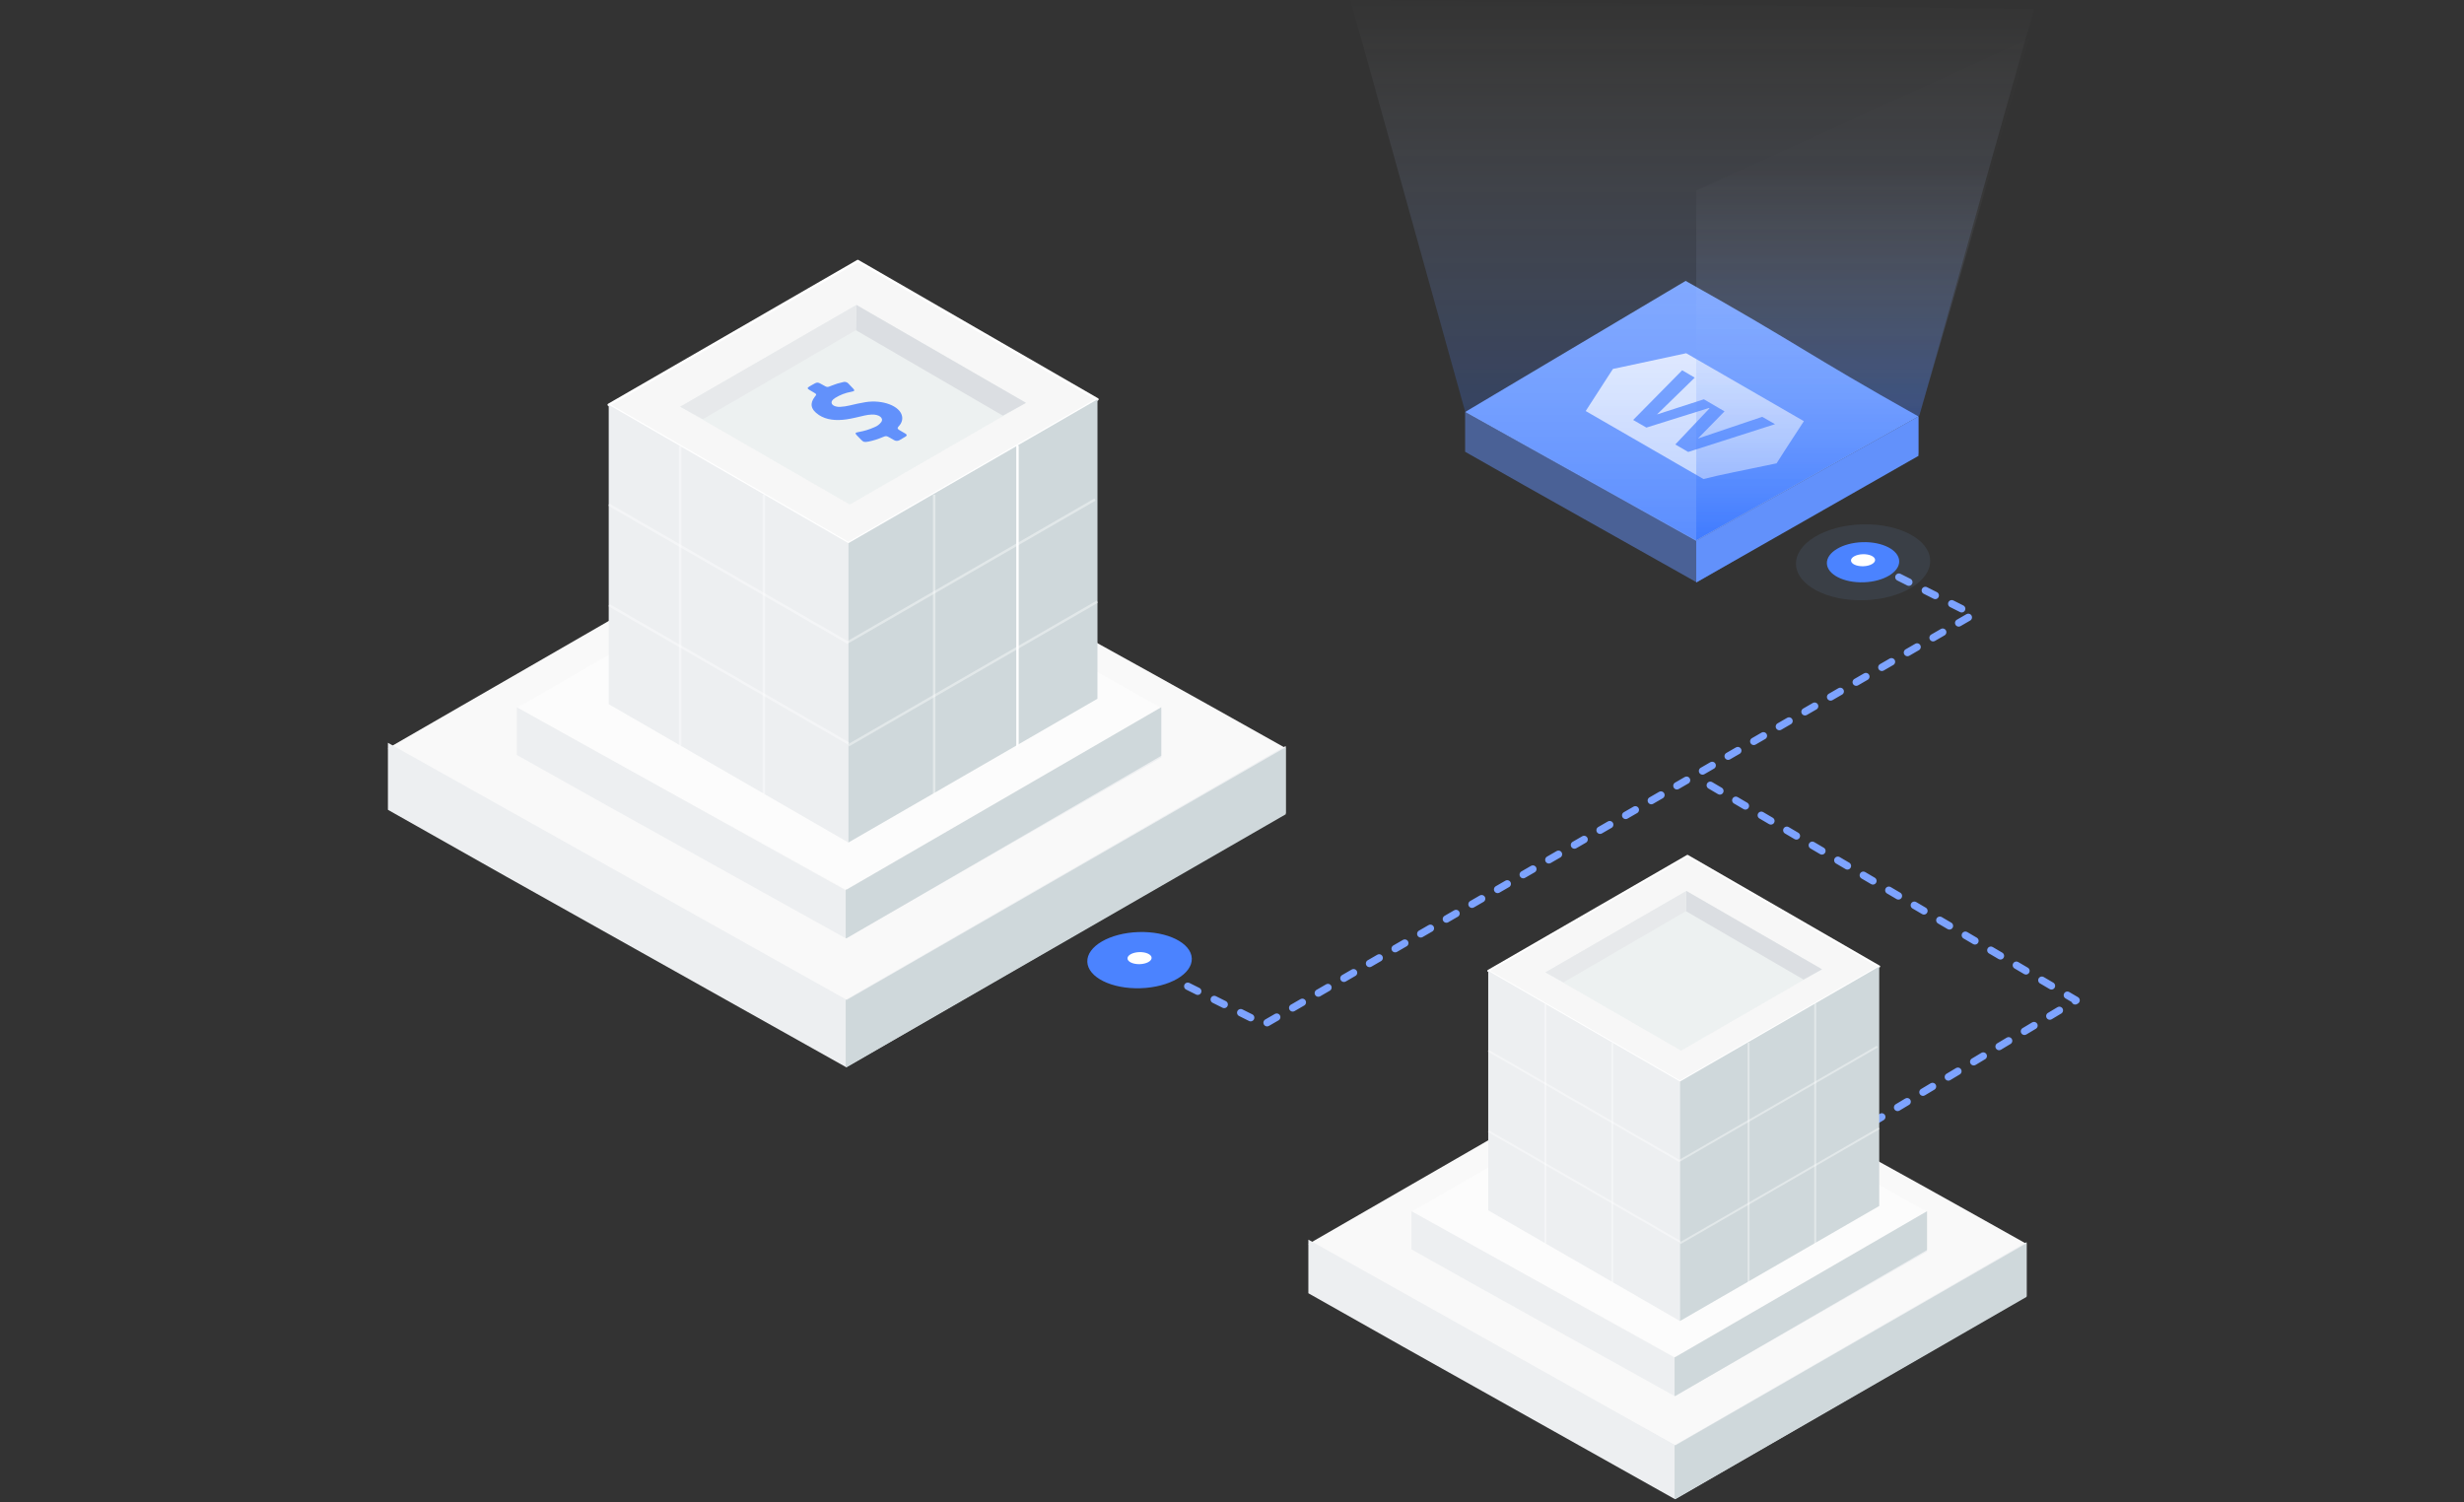 <svg width="533" height="325" viewBox="0 0 533 325" fill="none" xmlns="http://www.w3.org/2000/svg">
<rect x="0" y="0" width="533" height="325" fill="#333333" stroke="none"/>
<path d="M183.036 216.443C134.907 189.611 132.02 188.708 83.914 161.863L179.348 106.844C227.372 133.819 230.105 134.864 278.117 161.839C246.423 180.053 214.73 198.254 183.036 216.443Z" fill="#F9F9F9"/>
<path d="M183.042 216.224L83.914 160.682V175.179L109.506 189.629L183.042 230.864L278.117 175.932V161.363L183.042 216.224Z" fill="#EDEFF1"/>
<path d="M183.138 216.318L182.938 216.211V230.745L183.138 230.864L278.117 176.154V161.643L183.138 216.318Z" fill="#CFD8DB"/>
<path d="M182.951 192.408C148.347 173.1 146.34 172.4 111.795 153.151L180.311 113.573C214.775 132.977 216.687 133.724 251.198 153.127L182.951 192.408Z" fill="#FCFCFC"/>
<path d="M182.945 192.574L111.795 152.991V163.317L130.157 173.62L182.957 202.984L251.198 163.872V153.475L182.945 192.574Z" fill="#EDEFF1"/>
<path d="M183.09 192.473L182.938 192.389V202.9L183.09 202.984L251.198 163.49V152.991L183.09 192.473Z" fill="#CFD8DB"/>
<path d="M183.522 117.498L131.677 87.565L185.556 56.459L237.401 86.388L183.522 117.498Z" fill="#F7F7F7" stroke="white" stroke-width="0.526" stroke-linecap="round" stroke-linejoin="round"/>
<path d="M131.677 87.565V152.328L183.522 182.257V117.498L131.677 87.565Z" fill="#EDEFF1"/>
<path d="M183.522 117.498L237.401 86.388V151.151L183.522 182.257V117.498Z" fill="url(#paint0_linear_1316_34327)"/>
<path opacity="0.4" d="M183.818 109.157L147.138 87.978L185.26 65.969L221.94 87.149L183.818 109.157Z" fill="#E0E8EA"/>
<path d="M187.219 86.993C186.044 87.176 184.925 87.447 183.804 87.708C183.14 87.867 182.465 87.967 181.784 88.009C180.4 88.084 179.527 87.408 180.01 86.656C180.175 86.432 180.384 86.244 180.624 86.103C181.706 85.426 182.907 84.966 184.162 84.748C184.857 84.615 184.937 84.483 184.591 84.099C184.245 83.714 183.825 83.302 183.443 82.896C183.147 82.624 182.728 82.535 182.348 82.665C181.519 82.839 180.708 83.087 179.923 83.407C178.948 83.819 178.945 83.816 178.065 83.308C176.824 82.593 176.824 82.593 175.631 83.287C175.458 83.386 175.282 83.485 175.115 83.588C174.572 83.921 174.581 84.035 175.148 84.384C175.401 84.54 175.67 84.685 175.932 84.844C176.702 85.295 176.687 85.292 176.231 85.863C175.157 87.249 175.315 88.568 177.158 89.785C178.787 90.852 180.83 91.027 183.049 90.726C184.418 90.54 185.662 90.176 186.968 89.897C187.484 89.777 188.009 89.704 188.537 89.677C190.136 89.605 191.204 90.411 190.649 91.276C190.27 91.79 189.752 92.184 189.158 92.409C188.065 92.902 186.914 93.253 185.734 93.455C184.991 93.585 184.919 93.708 185.298 94.12C185.623 94.474 185.972 94.823 186.318 95.172C186.787 95.638 187.001 95.689 187.881 95.523C188.93 95.309 189.955 94.987 190.938 94.561C191.678 94.261 191.726 94.261 192.43 94.652L193.369 95.19C193.731 95.42 194.189 95.433 194.563 95.223C195.01 94.973 195.457 94.715 195.881 94.45C196.233 94.237 196.212 94.011 195.833 93.789C195.41 93.543 195.001 93.284 194.563 93.047C194.124 92.809 194.07 92.572 194.357 92.274C195.019 91.586 195.287 90.828 195.126 90.032C194.703 87.835 190.962 86.404 187.219 86.993Z" fill="#6291FB"/>
<path d="M221.94 87.149L185.26 65.969L185.136 71.424L216.922 89.912L221.94 87.149Z" fill="#DBDEE2"/>
<path d="M185.26 65.969L147.138 87.978L152.032 90.673L185.136 71.424L185.26 65.969Z" fill="#E7E9EB"/>
<path opacity="0.4" d="M165.238 107.023V171.786" stroke="white" stroke-width="0.526"/>
<path opacity="0.4" d="M147.138 96.519V161.282" stroke="white" stroke-width="0.526"/>
<path d="M220.254 96.383L220.098 96.479V161.242L220.254 161.146" stroke="white" stroke-width="0.526"/>
<path opacity="0.4" d="M202.074 107.023V171.786" stroke="white" stroke-width="0.526"/>
<path opacity="0.4" d="M131.677 109.157L183.522 139.09" stroke="white" stroke-width="0.526"/>
<path opacity="0.4" d="M131.721 130.909L183.566 160.841" stroke="white" stroke-width="0.526"/>
<path opacity="0.4" d="M236.856 108.068L183.494 138.873" stroke="white" stroke-width="0.526"/>
<path opacity="0.4" d="M237.385 130.144L183.522 161.242" stroke="white" stroke-width="0.526"/>
<path d="M366.921 117.004C342.375 103.331 341.463 102.76 316.929 89.124L364.63 60.762C389.117 74.483 390.505 76.364 414.991 90.085L366.921 117.004Z" fill="#82A9FF"/>
<path opacity="0.5" d="M366.979 116.811L316.928 89.123V97.725L329.841 105.057L366.979 125.953L414.991 98.111V90.085L366.979 116.811Z" fill="#6291FB"/>
<path d="M367.016 116.942L366.922 116.842L366.921 125.954H367.016L414.991 98.616V90.085L367.016 116.942Z" fill="#6291FB"/>
<path fill-rule="evenodd" clip-rule="evenodd" d="M390.206 91.106L364.749 76.412C360.175 77.409 355.588 78.395 350.985 79.369C350.833 79.401 350.646 79.442 350.444 79.487C349.932 79.602 349.321 79.739 348.916 79.795L348.099 81.038C347.982 81.22 347.865 81.402 347.748 81.585C346.188 84.019 344.63 86.448 343.012 88.915L368.487 103.626L371.383 102.931C373.878 102.379 376.322 101.879 378.77 101.377C380.604 101.002 382.441 100.625 384.303 100.227C385.45 98.4 386.797 96.338 388.099 94.345C388.83 93.226 389.547 92.129 390.206 91.106ZM369.682 88.256L369.8 88.324C368.364 89.814 366.963 91.305 365.561 92.795C364.51 93.913 363.458 95.031 362.392 96.149L365.183 97.766L383.964 91.758L381.199 90.167L367.288 94.862L373.043 88.985L368.574 86.376L358.428 89.654C359.808 88.324 361.288 86.875 362.762 85.433C364.072 84.15 365.377 82.873 366.601 81.69L363.879 80.099L353.281 90.845L356.141 92.497C358.567 91.717 360.951 90.98 363.3 90.253C365.454 89.587 367.579 88.929 369.682 88.256Z" fill="white"/>
<g opacity="0.3">
<path d="M316.929 89.02L366.922 116.842L415.177 89.889L439.994 1.961L292.112 0L316.929 89.02Z" fill="url(#paint1_linear_1316_34327)"/>
</g>
<g opacity="0.3">
<path d="M366.922 116.842V41.2L439.02 8.362L415.177 89.889L366.922 116.842Z" fill="url(#paint2_linear_1316_34327)"/>
</g>
<path d="M256.936 213.352L273.456 221.6L426.825 132.943L410.395 124.667" stroke="#7DA3FF" stroke-width="1.599" stroke-linecap="round" stroke-linejoin="round" stroke-dasharray="2.4 4"/>
<path d="M369.965 169.879L449.086 216.395L405.613 242.479" stroke="#7DA3FF" stroke-width="1.599" stroke-linecap="round" stroke-linejoin="round" stroke-dasharray="2.4 4"/>
<g opacity="0.1">
<path d="M403.262 129.838C411.279 129.6 417.666 125.735 417.529 121.204C417.392 116.674 410.782 113.194 402.765 113.433C394.748 113.671 388.36 117.536 388.498 122.067C388.635 126.597 395.245 130.076 403.262 129.838Z" fill="#7FAFF4"/>
</g>
<path d="M403.151 125.964C407.472 125.822 410.909 123.764 410.828 121.367C410.747 118.97 407.179 117.143 402.858 117.285C398.537 117.427 395.1 119.485 395.181 121.882C395.262 124.278 398.83 126.106 403.151 125.964Z" fill="#4B83FF"/>
<path d="M403.053 122.491C404.493 122.448 405.639 121.831 405.613 121.112C405.586 120.393 404.397 119.845 402.956 119.888C401.516 119.931 400.37 120.549 400.397 121.268C400.424 121.987 401.613 122.535 403.053 122.491Z" fill="white"/>
<path d="M246.714 213.776C252.956 213.577 257.92 210.696 257.803 207.34C257.686 203.985 252.532 201.426 246.29 201.625C240.049 201.824 235.084 204.705 235.202 208.061C235.319 211.416 240.473 213.975 246.714 213.776Z" fill="#4B83FF"/>
<path d="M246.551 208.568C247.991 208.525 249.137 207.907 249.111 207.188C249.084 206.469 247.895 205.921 246.454 205.964C245.014 206.007 243.868 206.625 243.895 207.344C243.921 208.063 245.111 208.611 246.551 208.568Z" fill="white"/>
<path d="M362.318 312.77C323.814 291.303 321.505 290.581 283.02 269.105L359.367 225.09C397.786 246.67 399.973 247.506 438.382 269.086C413.027 283.657 387.672 298.218 362.318 312.77Z" fill="#F9F9F9"/>
<path d="M362.322 312.594L283.02 268.161V279.758L303.494 291.318L362.322 324.306L438.382 280.36V268.705L362.322 312.594Z" fill="#EDEFF1"/>
<path d="M362.4 312.67L362.239 312.584V324.211L362.4 324.306L438.382 280.538V268.93L362.4 312.67Z" fill="#CFD8DB"/>
<path d="M362.25 293.542C334.566 278.095 332.961 277.535 305.325 262.136L360.138 230.474C387.709 245.996 389.239 246.594 416.847 262.117L362.25 293.542Z" fill="#FCFCFC"/>
<path d="M362.245 293.674L305.325 262.007V270.269L320.015 278.511L362.254 302.002L416.847 270.713V262.395L362.245 293.674Z" fill="#EDEFF1"/>
<path d="M362.361 293.593L362.239 293.526V301.935L362.361 302.002L416.847 270.407V262.007L362.361 293.593Z" fill="#CFD8DB"/>
<path d="M363.402 233.961L321.926 210.015L365.029 185.13L406.505 209.073L363.402 233.961Z" fill="#F7F7F7" stroke="white" stroke-width="0.421" stroke-linecap="round" stroke-linejoin="round"/>
<path d="M321.926 210.015V261.825L363.402 285.768V233.961L321.926 210.015Z" fill="#EDEFF1"/>
<path d="M363.402 233.961L406.505 209.073V260.883L363.402 285.768V233.961Z" fill="url(#paint3_linear_1316_34327)"/>
<path opacity="0.4" d="M363.639 227.288L334.294 210.345L364.792 192.738L394.136 209.682L363.639 227.288Z" fill="#E0E8EA"/>
<path d="M394.136 209.682L364.792 192.738L364.692 197.102L390.121 211.892L394.136 209.682Z" fill="#DBDEE2"/>
<path d="M364.792 192.738L334.294 210.345L338.21 212.501L364.692 197.102L364.792 192.738Z" fill="#E7E9EB"/>
<path opacity="0.4" d="M348.774 225.581V277.391" stroke="white" stroke-width="0.421"/>
<path opacity="0.4" d="M334.295 217.178V268.988" stroke="white" stroke-width="0.421"/>
<path opacity="0.4" d="M392.787 217.069L392.662 217.146V268.956L392.787 268.879" stroke="white" stroke-width="0.421"/>
<path opacity="0.4" d="M378.244 225.581V277.391" stroke="white" stroke-width="0.421"/>
<path opacity="0.4" d="M321.926 227.288L363.402 251.234" stroke="white" stroke-width="0.421"/>
<path opacity="0.4" d="M321.961 244.689L363.437 268.636" stroke="white" stroke-width="0.421"/>
<path opacity="0.4" d="M406.069 226.417L363.379 251.061" stroke="white" stroke-width="0.421"/>
<path opacity="0.4" d="M406.492 244.078L363.402 268.956" stroke="white" stroke-width="0.421"/>
<defs>
<linearGradient id="paint0_linear_1316_34327" x1="152.42" y1="189.027" x2="246.78" y2="205.332" gradientUnits="userSpaceOnUse">
<stop stop-color="#CFD8DB"/>
<stop offset="1" stop-color="#CFD8DB"/>
</linearGradient>
<linearGradient id="paint1_linear_1316_34327" x1="439.994" y1="116.842" x2="439.994" y2="0" gradientUnits="userSpaceOnUse">
<stop stop-color="#004FFF"/>
<stop offset="1" stop-color="white" stop-opacity="0.01"/>
</linearGradient>
<linearGradient id="paint2_linear_1316_34327" x1="429.839" y1="116.842" x2="429.839" y2="35.998" gradientUnits="userSpaceOnUse">
<stop stop-color="#004FFF"/>
<stop offset="1" stop-color="white" stop-opacity="0.01"/>
</linearGradient>
<linearGradient id="paint3_linear_1316_34327" x1="338.52" y1="291.184" x2="414.008" y2="304.228" gradientUnits="userSpaceOnUse">
<stop stop-color="#CFD8DB"/>
<stop offset="1" stop-color="#CFD8DB"/>
</linearGradient>
</defs>
</svg>
